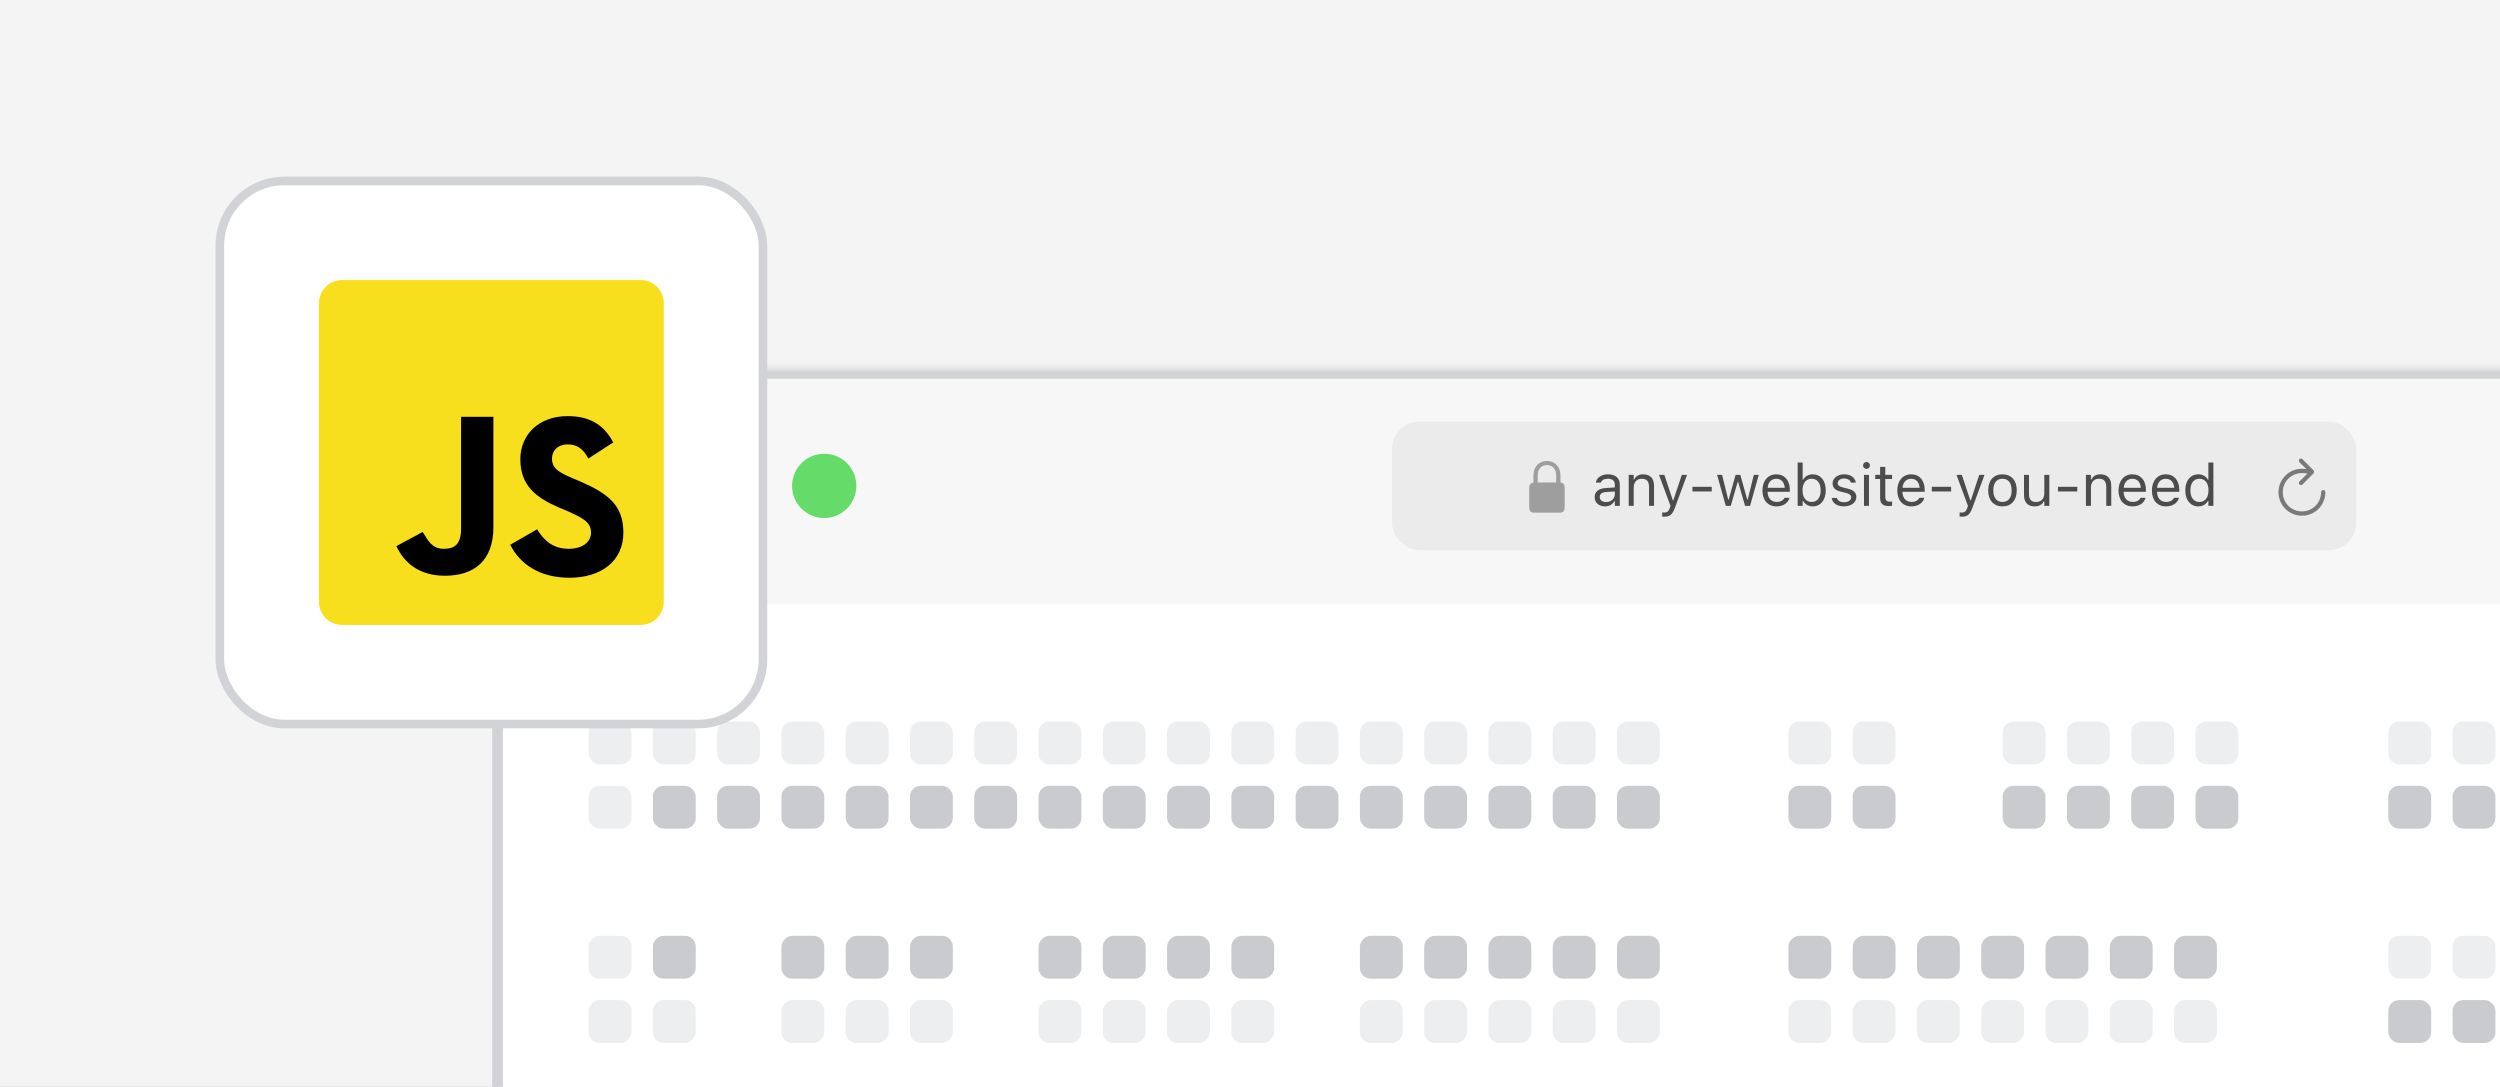 <svg width="460" height="200" viewBox="0 0 460 200" fill="none" xmlns="http://www.w3.org/2000/svg">
  <rect x="0" y="0" width="460" height="200" fill="#333333" stroke="none"/>
  <style>
    :root {
      --color-01: #F4F4F5;
      --color-02: #D2D3D6;
      --color-03: white;
      --color-04: #F7F7F7;
      --color-05: #D2D3D6;
      --color-06: white;
    }
    @media (prefers-color-scheme: dark) {
      :root {
      --color-01: #242528;
      --color-02: #3D3F43;
      --color-03: #161718;
      --color-04: #1F2123;
      --color-05: #3D3F43;
      --color-06: #1B1C1D;
      }
    }
  </style>

<g clip-path="url(#clip0_3959_10716)">
<rect width="460" height="200" fill="#F4F4F5"/>
<path d="M102.389 68.704H587.282C593.269 68.704 598.123 73.558 598.123 79.545V286.512C598.123 292.499 593.27 297.352 587.282 297.353H102.39C96.402 297.353 91.548 292.499 91.548 286.512V79.546C91.548 73.559 96.401 68.704 102.389 68.704Z" fill="white" stroke="#D2D3D6" stroke-width="1.971"/>
<rect x="108.303" y="132.766" width="7.884" height="7.884" rx="1.971" fill="#EDEEEF"/>
<rect width="7.884" height="7.884" rx="1.971" transform="matrix(1 0 0 -1 108.303 191.899)" fill="#EDEEEF"/>
<rect x="120.13" y="132.766" width="7.884" height="7.884" rx="1.971" fill="#EDEEEF"/>
<rect width="7.884" height="7.884" rx="1.971" transform="matrix(1 0 0 -1 120.13 191.899)" fill="#EDEEEF"/>
<rect x="131.956" y="132.766" width="7.884" height="7.884" rx="1.971" fill="#EDEEEF"/>
<rect x="143.783" y="132.766" width="7.884" height="7.884" rx="1.971" fill="#EDEEEF"/>
<rect width="7.884" height="7.884" rx="1.971" transform="matrix(1 0 0 -1 143.783 191.899)" fill="#EDEEEF"/>
<rect x="155.61" y="132.766" width="7.884" height="7.884" rx="1.971" fill="#EDEEEF"/>
<rect width="7.884" height="7.884" rx="1.971" transform="matrix(1 0 0 -1 155.61 191.899)" fill="#EDEEEF"/>
<rect x="167.437" y="132.766" width="7.884" height="7.884" rx="1.971" fill="#EDEEEF"/>
<rect width="7.884" height="7.884" rx="1.971" transform="matrix(1 0 0 -1 167.437 191.899)" fill="#EDEEEF"/>
<rect x="179.263" y="132.766" width="7.884" height="7.884" rx="1.971" fill="#EDEEEF"/>
<rect x="191.089" y="132.766" width="7.884" height="7.884" rx="1.971" fill="#EDEEEF"/>
<rect width="7.884" height="7.884" rx="1.971" transform="matrix(1 0 0 -1 191.089 191.899)" fill="#EDEEEF"/>
<rect x="202.916" y="132.766" width="7.884" height="7.884" rx="1.971" fill="#EDEEEF"/>
<rect width="7.884" height="7.884" rx="1.971" transform="matrix(1 0 0 -1 202.916 191.899)" fill="#EDEEEF"/>
<rect x="214.743" y="132.766" width="7.884" height="7.884" rx="1.971" fill="#EDEEEF"/>
<rect width="7.884" height="7.884" rx="1.971" transform="matrix(1 0 0 -1 214.743 191.899)" fill="#EDEEEF"/>
<rect x="226.569" y="132.766" width="7.884" height="7.884" rx="1.971" fill="#EDEEEF"/>
<rect width="7.884" height="7.884" rx="1.971" transform="matrix(1 0 0 -1 226.569 191.899)" fill="#EDEEEF"/>
<rect x="238.396" y="132.766" width="7.884" height="7.884" rx="1.971" fill="#EDEEEF"/>
<rect x="250.223" y="132.766" width="7.884" height="7.884" rx="1.971" fill="#EDEEEF"/>
<rect width="7.884" height="7.884" rx="1.971" transform="matrix(1 0 0 -1 250.223 191.899)" fill="#EDEEEF"/>
<rect x="262.05" y="132.766" width="7.884" height="7.884" rx="1.971" fill="#EDEEEF"/>
<rect width="7.884" height="7.884" rx="1.971" transform="matrix(1 0 0 -1 262.05 191.899)" fill="#EDEEEF"/>
<rect x="273.876" y="132.766" width="7.884" height="7.884" rx="1.971" fill="#EDEEEF"/>
<rect width="7.884" height="7.884" rx="1.971" transform="matrix(1 0 0 -1 273.876 191.899)" fill="#EDEEEF"/>
<rect x="285.703" y="132.766" width="7.884" height="7.884" rx="1.971" fill="#EDEEEF"/>
<rect width="7.884" height="7.884" rx="1.971" transform="matrix(1 0 0 -1 285.703 191.899)" fill="#EDEEEF"/>
<rect x="297.529" y="132.766" width="7.884" height="7.884" rx="1.971" fill="#EDEEEF"/>
<rect width="7.884" height="7.884" rx="1.971" transform="matrix(1 0 0 -1 297.529 191.899)" fill="#EDEEEF"/>
<rect x="368.49" y="132.766" width="7.884" height="7.884" rx="1.971" fill="#EDEEEF"/>
<rect x="329.067" y="132.766" width="7.884" height="7.884" rx="1.971" fill="#EDEEEF"/>
<rect x="340.894" y="132.766" width="7.884" height="7.884" rx="1.971" fill="#EDEEEF"/>
<rect x="403.969" y="132.766" width="7.884" height="7.884" rx="1.971" fill="#EDEEEF"/>
<rect x="439.449" y="132.766" width="7.884" height="7.884" rx="1.971" fill="#EDEEEF"/>
<rect x="451.276" y="132.766" width="7.884" height="7.884" rx="1.971" fill="#EDEEEF"/>
<rect x="380.316" y="132.766" width="7.884" height="7.884" rx="1.971" fill="#EDEEEF"/>
<rect x="392.143" y="132.766" width="7.884" height="7.884" rx="1.971" fill="#EDEEEF"/>
<rect x="108.303" y="144.592" width="7.884" height="7.884" rx="1.971" fill="#EDEEEF"/>
<rect width="7.884" height="7.884" rx="1.971" transform="matrix(1 0 0 -1 108.303 180.072)" fill="#EDEEEF"/>
<rect x="120.13" y="144.592" width="7.884" height="7.884" rx="1.971" fill="#C9CBCF"/>
<rect width="7.884" height="7.884" rx="1.971" transform="matrix(1 0 0 -1 120.13 180.072)" fill="#C9CBCF"/>
<rect x="131.956" y="144.592" width="7.884" height="7.884" rx="1.971" fill="#C9CBCF"/>
<rect x="143.783" y="144.592" width="7.884" height="7.884" rx="1.971" fill="#C9CBCF"/>
<rect width="7.884" height="7.884" rx="1.971" transform="matrix(1 0 0 -1 143.783 180.072)" fill="#C9CBCF"/>
<rect x="155.61" y="144.592" width="7.884" height="7.884" rx="1.971" fill="#C9CBCF"/>
<rect width="7.884" height="7.884" rx="1.971" transform="matrix(1 0 0 -1 155.61 180.072)" fill="#C9CBCF"/>
<rect x="167.437" y="144.592" width="7.884" height="7.884" rx="1.971" fill="#C9CBCF"/>
<rect width="7.884" height="7.884" rx="1.971" transform="matrix(1 0 0 -1 167.437 180.072)" fill="#C9CBCF"/>
<rect x="179.263" y="144.592" width="7.884" height="7.884" rx="1.971" fill="#C9CBCF"/>
<rect x="191.089" y="144.592" width="7.884" height="7.884" rx="1.971" fill="#C9CBCF"/>
<rect width="7.884" height="7.884" rx="1.971" transform="matrix(1 0 0 -1 191.089 180.072)" fill="#C9CBCF"/>
<rect x="202.916" y="144.592" width="7.884" height="7.884" rx="1.971" fill="#C9CBCF"/>
<rect width="7.884" height="7.884" rx="1.971" transform="matrix(1 0 0 -1 202.916 180.072)" fill="#C9CBCF"/>
<rect x="214.743" y="144.592" width="7.884" height="7.884" rx="1.971" fill="#C9CBCF"/>
<rect width="7.884" height="7.884" rx="1.971" transform="matrix(1 0 0 -1 214.743 180.072)" fill="#C9CBCF"/>
<rect x="226.569" y="144.592" width="7.884" height="7.884" rx="1.971" fill="#C9CBCF"/>
<rect width="7.884" height="7.884" rx="1.971" transform="matrix(1 0 0 -1 226.569 180.072)" fill="#C9CBCF"/>
<rect x="238.396" y="144.592" width="7.884" height="7.884" rx="1.971" fill="#C9CBCF"/>
<rect x="250.223" y="144.592" width="7.884" height="7.884" rx="1.971" fill="#C9CBCF"/>
<rect width="7.884" height="7.884" rx="1.971" transform="matrix(1 0 0 -1 250.223 180.072)" fill="#C9CBCF"/>
<rect x="262.05" y="144.592" width="7.884" height="7.884" rx="1.971" fill="#C9CBCF"/>
<rect width="7.884" height="7.884" rx="1.971" transform="matrix(1 0 0 -1 262.05 180.072)" fill="#C9CBCF"/>
<rect x="273.876" y="144.592" width="7.884" height="7.884" rx="1.971" fill="#C9CBCF"/>
<rect width="7.884" height="7.884" rx="1.971" transform="matrix(1 0 0 -1 273.876 180.072)" fill="#C9CBCF"/>
<rect x="285.703" y="144.592" width="7.884" height="7.884" rx="1.971" fill="#C9CBCF"/>
<rect width="7.884" height="7.884" rx="1.971" transform="matrix(1 0 0 -1 285.703 180.072)" fill="#C9CBCF"/>
<rect x="297.529" y="144.592" width="7.884" height="7.884" rx="1.971" fill="#C9CBCF"/>
<rect width="7.884" height="7.884" rx="1.971" transform="matrix(1 0 0 -1 297.529 180.072)" fill="#C9CBCF"/>
<rect x="368.49" y="144.592" width="7.884" height="7.884" rx="1.971" fill="#C9CBCF"/>
<rect x="329.067" y="144.592" width="7.884" height="7.884" rx="1.971" fill="#C9CBCF"/>
<rect x="340.894" y="144.592" width="7.884" height="7.884" rx="1.971" fill="#C9CBCF"/>
<rect x="403.969" y="144.592" width="7.884" height="7.884" rx="1.971" fill="#C9CBCF"/>
<rect x="439.449" y="144.592" width="7.884" height="7.884" rx="1.971" fill="#C9CBCF"/>
<rect x="451.276" y="144.592" width="7.884" height="7.884" rx="1.971" fill="#C9CBCF"/>
<rect x="380.316" y="144.592" width="7.884" height="7.884" rx="1.971" fill="#C9CBCF"/>
<rect x="392.143" y="144.592" width="7.884" height="7.884" rx="1.971" fill="#C9CBCF"/>
<rect width="7.884" height="7.884" rx="1.971" transform="matrix(1 0 0 -1 329.067 191.899)" fill="#EDEEEF"/>
<rect width="7.884" height="7.884" rx="1.971" transform="matrix(1 0 0 -1 364.547 191.899)" fill="#EDEEEF"/>
<rect width="7.884" height="7.884" rx="1.971" transform="matrix(1 0 0 -1 376.374 191.899)" fill="#EDEEEF"/>
<rect width="7.884" height="7.884" rx="1.971" transform="matrix(1 0 0 -1 388.2 191.899)" fill="#EDEEEF"/>
<rect width="7.884" height="7.884" rx="1.971" transform="matrix(1 0 0 -1 400.027 191.899)" fill="#EDEEEF"/>
<rect x="439.449" y="172.188" width="7.884" height="7.884" rx="1.971" fill="#EDEEEF"/>
<rect x="451.276" y="172.188" width="7.884" height="7.884" rx="1.971" fill="#EDEEEF"/>
<rect width="7.884" height="7.884" rx="1.971" transform="matrix(1 0 0 -1 340.894 191.899)" fill="#EDEEEF"/>
<rect width="7.884" height="7.884" rx="1.971" transform="matrix(1 0 0 -1 352.721 191.899)" fill="#EDEEEF"/>
<rect width="7.884" height="7.884" rx="1.971" transform="matrix(1 0 0 -1 329.067 180.072)" fill="#C9CBCF"/>
<rect width="7.884" height="7.884" rx="1.971" transform="matrix(1 0 0 -1 364.547 180.072)" fill="#C9CBCF"/>
<rect width="7.884" height="7.884" rx="1.971" transform="matrix(1 0 0 -1 376.374 180.072)" fill="#C9CBCF"/>
<rect width="7.884" height="7.884" rx="1.971" transform="matrix(1 0 0 -1 388.2 180.072)" fill="#C9CBCF"/>
<rect width="7.884" height="7.884" rx="1.971" transform="matrix(1 0 0 -1 400.027 180.072)" fill="#C9CBCF"/>
<rect x="439.449" y="184.015" width="7.884" height="7.884" rx="1.971" fill="#C9CBCF"/>
<rect x="451.276" y="184.015" width="7.884" height="7.884" rx="1.971" fill="#C9CBCF"/>
<rect width="7.884" height="7.884" rx="1.971" transform="matrix(1 0 0 -1 340.894 180.072)" fill="#C9CBCF"/>
<rect width="7.884" height="7.884" rx="1.971" transform="matrix(1 0 0 -1 352.721 180.072)" fill="#C9CBCF"/>
<mask id="path-98-inside-1_3959_10716" fill="white">
<path d="M90.562 79.545C90.562 73.014 95.858 67.719 102.389 67.719H587.282C593.814 67.719 599.109 73.014 599.109 79.545V111.083H90.562V79.545Z"/>
</mask>
<path d="M90.562 79.545C90.562 73.014 95.858 67.719 102.389 67.719H587.282C593.814 67.719 599.109 73.014 599.109 79.545V111.083H90.562V79.545Z" fill="#F7F7F7"/>
<path d="M88.591 79.545C88.591 71.925 94.769 65.748 102.389 65.748H587.282C594.902 65.748 601.08 71.925 601.08 79.545L597.138 79.545C597.138 74.102 592.725 69.69 587.282 69.69H102.389C96.946 69.69 92.534 74.102 92.534 79.545L88.591 79.545ZM599.109 111.083H90.562H599.109ZM88.591 111.083V79.545C88.591 71.925 94.769 65.748 102.389 65.748L102.389 69.69C96.946 69.69 92.534 74.102 92.534 79.545V111.083H88.591ZM587.282 65.748C594.902 65.748 601.08 71.925 601.08 79.545V111.083H597.138V79.545C597.138 74.102 592.725 69.69 587.282 69.69L587.282 65.748Z" fill="#D2D3D6" mask="url(#path-98-inside-1_3959_10716)"/>
<rect x="256.137" y="77.575" width="177.4" height="23.653" rx="4.998" fill="black" fill-opacity="0.05"/>
<g clip-path="url(#clip1_3959_10716)">
<path d="M282.315 94.337H286.961C287.591 94.337 287.898 94.024 287.898 93.341V89.758C287.898 89.144 287.645 88.826 287.122 88.773V87.543C287.122 85.703 285.917 84.814 284.638 84.814C283.359 84.814 282.154 85.703 282.154 87.543V88.797C281.676 88.87 281.378 89.183 281.378 89.758V93.341C281.378 94.024 281.685 94.337 282.315 94.337ZM282.94 87.44C282.94 86.215 283.726 85.566 284.638 85.566C285.551 85.566 286.337 86.215 286.337 87.44V88.768L282.94 88.773V87.44Z" fill="#9E9E9E"/>
<path d="M295.318 93.176C294.234 93.176 293.415 92.52 293.415 91.484V91.473C293.415 90.458 294.165 89.871 295.493 89.792L297.126 89.691V89.173C297.126 88.47 296.698 88.089 295.847 88.089C295.165 88.089 294.715 88.343 294.567 88.787L294.562 88.803H293.642L293.647 88.771C293.795 87.878 294.662 87.275 295.879 87.275C297.269 87.275 298.046 87.989 298.046 89.173V93.075H297.126V92.234H297.042C296.682 92.843 296.085 93.176 295.318 93.176ZM294.356 91.463C294.356 92.039 294.848 92.377 295.508 92.377C296.444 92.377 297.126 91.764 297.126 90.95V90.431L295.604 90.527C294.736 90.58 294.356 90.886 294.356 91.452V91.463ZM299.684 93.075V87.375H300.604V88.232H300.689C300.975 87.629 301.509 87.275 302.349 87.275C303.629 87.275 304.343 88.031 304.343 89.385V93.075H303.423V89.607C303.423 88.581 303 88.089 302.09 88.089C301.181 88.089 300.604 88.703 300.604 89.702V93.075H299.684ZM306.24 95.074C306.118 95.074 305.96 95.063 305.833 95.042V94.286C305.944 94.307 306.086 94.312 306.213 94.312C306.737 94.312 307.054 94.075 307.26 93.419L307.366 93.081L305.256 87.375H306.24L307.805 92.065H307.889L309.449 87.375H310.417L308.191 93.424C307.72 94.704 307.25 95.074 306.24 95.074ZM311.405 90.431V89.575H314.958V90.431H311.405ZM317.542 93.075L315.945 87.375H316.865L317.986 91.933H318.071L319.345 87.375H320.218L321.492 91.933H321.576L322.697 87.375H323.612L322.015 93.075H321.09L319.816 88.665H319.731L318.462 93.075H317.542ZM326.9 93.176C325.271 93.176 324.288 92.034 324.288 90.246V90.241C324.288 88.481 325.292 87.275 326.842 87.275C328.391 87.275 329.332 88.428 329.332 90.13V90.49H325.229C325.255 91.669 325.906 92.356 326.921 92.356C327.693 92.356 328.169 91.991 328.322 91.648L328.343 91.6H329.263L329.253 91.642C329.057 92.414 328.243 93.176 326.9 93.176ZM326.836 88.094C325.99 88.094 325.345 88.671 325.245 89.755H328.396C328.301 88.629 327.677 88.094 326.836 88.094ZM333.55 93.176C332.757 93.176 332.123 92.8 331.774 92.166H331.689V93.075H330.769V85.112H331.689V88.274H331.774C332.086 87.666 332.768 87.275 333.55 87.275C334.999 87.275 335.94 88.433 335.94 90.22V90.231C335.94 92.007 334.994 93.176 333.55 93.176ZM333.339 92.361C334.38 92.361 334.999 91.558 334.999 90.231V90.22C334.999 88.893 334.38 88.089 333.339 88.089C332.302 88.089 331.668 88.903 331.668 90.22V90.231C331.668 91.547 332.302 92.361 333.339 92.361ZM339.281 93.176C338.012 93.176 337.139 92.562 337.034 91.621H337.975C338.128 92.097 338.583 92.409 339.312 92.409C340.079 92.409 340.624 92.044 340.624 91.526V91.515C340.624 91.129 340.333 90.86 339.63 90.691L338.747 90.479C337.679 90.225 337.198 89.76 337.198 88.941V88.935C337.198 87.989 338.107 87.275 339.318 87.275C340.513 87.275 341.343 87.872 341.47 88.803H340.566C340.444 88.354 340 88.042 339.312 88.042C338.636 88.042 338.139 88.391 338.139 88.893V88.903C338.139 89.289 338.424 89.533 339.096 89.697L339.973 89.908C341.047 90.167 341.565 90.632 341.565 91.447V91.457C341.565 92.472 340.576 93.176 339.281 93.176ZM343.436 86.276C343.087 86.276 342.801 85.99 342.801 85.641C342.801 85.292 343.087 85.007 343.436 85.007C343.785 85.007 344.07 85.292 344.07 85.641C344.07 85.99 343.785 86.276 343.436 86.276ZM342.97 93.075V87.375H343.89V93.075H342.97ZM347.606 93.118C346.433 93.118 345.941 92.684 345.941 91.595V88.137H345.042V87.375H345.941V85.9H346.893V87.375H348.14V88.137H346.893V91.362C346.893 92.034 347.125 92.303 347.717 92.303C347.881 92.303 347.971 92.298 348.14 92.282V93.065C347.961 93.096 347.786 93.118 347.606 93.118ZM351.714 93.176C350.085 93.176 349.102 92.034 349.102 90.246V90.241C349.102 88.481 350.106 87.275 351.655 87.275C353.205 87.275 354.146 88.428 354.146 90.13V90.49H350.043C350.069 91.669 350.72 92.356 351.735 92.356C352.507 92.356 352.983 91.991 353.136 91.648L353.157 91.6H354.077L354.066 91.642C353.871 92.414 353.057 93.176 351.714 93.176ZM351.65 88.094C350.804 88.094 350.159 88.671 350.059 89.755H353.21C353.115 88.629 352.491 88.094 351.65 88.094ZM355.451 90.431V89.575H359.004V90.431H355.451ZM360.975 95.074C360.853 95.074 360.695 95.063 360.568 95.042V94.286C360.679 94.307 360.822 94.312 360.949 94.312C361.472 94.312 361.789 94.075 361.995 93.419L362.101 93.081L359.992 87.375H360.975L362.54 92.065H362.625L364.184 87.375H365.152L362.926 93.424C362.455 94.704 361.985 95.074 360.975 95.074ZM368.456 93.176C366.832 93.176 365.828 92.055 365.828 90.231V90.22C365.828 88.391 366.832 87.275 368.456 87.275C370.079 87.275 371.083 88.391 371.083 90.22V90.231C371.083 92.055 370.079 93.176 368.456 93.176ZM368.456 92.361C369.534 92.361 370.142 91.574 370.142 90.231V90.22C370.142 88.872 369.534 88.089 368.456 88.089C367.377 88.089 366.769 88.872 366.769 90.22V90.231C366.769 91.574 367.377 92.361 368.456 92.361ZM374.376 93.176C373.081 93.176 372.415 92.414 372.415 91.066V87.375H373.335V90.844C373.335 91.87 373.705 92.361 374.614 92.361C375.619 92.361 376.153 91.748 376.153 90.749V87.375H377.073V93.075H376.153V92.224H376.068C375.788 92.832 375.212 93.176 374.376 93.176ZM378.669 90.431V89.575H382.222V90.431H378.669ZM383.812 93.075V87.375H384.732V88.232H384.817C385.102 87.629 385.637 87.275 386.477 87.275C387.757 87.275 388.471 88.031 388.471 89.385V93.075H387.551V89.607C387.551 88.581 387.128 88.089 386.218 88.089C385.309 88.089 384.732 88.703 384.732 89.702V93.075H383.812ZM392.419 93.176C390.791 93.176 389.807 92.034 389.807 90.246V90.241C389.807 88.481 390.812 87.275 392.361 87.275C393.91 87.275 394.851 88.428 394.851 90.13V90.49H390.748C390.775 91.669 391.425 92.356 392.44 92.356C393.212 92.356 393.688 91.991 393.841 91.648L393.863 91.6H394.783L394.772 91.642C394.576 92.414 393.762 93.176 392.419 93.176ZM392.356 88.094C391.51 88.094 390.865 88.671 390.764 89.755H393.916C393.82 88.629 393.196 88.094 392.356 88.094ZM398.562 93.176C396.934 93.176 395.95 92.034 395.95 90.246V90.241C395.95 88.481 396.955 87.275 398.504 87.275C400.053 87.275 400.994 88.428 400.994 90.13V90.49H396.891C396.918 91.669 397.568 92.356 398.583 92.356C399.355 92.356 399.831 91.991 399.984 91.648L400.006 91.6H400.926L400.915 91.642C400.719 92.414 399.905 93.176 398.562 93.176ZM398.499 88.094C397.653 88.094 397.008 88.671 396.907 89.755H400.058C399.963 88.629 399.339 88.094 398.499 88.094ZM404.483 93.176C403.039 93.176 402.093 92.007 402.093 90.231V90.22C402.093 88.433 403.034 87.275 404.483 87.275C405.265 87.275 405.948 87.666 406.259 88.274H406.344V85.112H407.264V93.075H406.344V92.166H406.259C405.911 92.8 405.276 93.176 404.483 93.176ZM404.694 92.361C405.731 92.361 406.365 91.547 406.365 90.231V90.22C406.365 88.903 405.731 88.089 404.694 88.089C403.653 88.089 403.034 88.893 403.034 90.22V90.231C403.034 91.558 403.653 92.361 404.694 92.361Z" fill="#4C4C4C"/>
</g>
<path d="M423.377 89.255C423.499 89.255 423.592 89.216 423.66 89.142L425.671 87.122C425.759 87.039 425.793 86.941 425.793 86.829C425.793 86.722 425.749 86.614 425.671 86.536L423.66 84.496C423.592 84.418 423.494 84.379 423.377 84.379C423.157 84.379 422.991 84.555 422.991 84.779C422.991 84.882 423.031 84.979 423.099 85.057L424.402 86.336C424.124 86.287 423.841 86.258 423.558 86.258C421.166 86.258 419.243 88.176 419.243 90.568C419.243 92.964 421.166 94.887 423.558 94.887C425.949 94.887 427.867 92.964 427.867 90.568C427.867 90.333 427.701 90.162 427.462 90.162C427.233 90.162 427.081 90.333 427.081 90.568C427.081 92.53 425.515 94.101 423.558 94.101C421.601 94.101 420.029 92.53 420.029 90.568C420.029 88.61 421.601 87.044 423.558 87.044C423.929 87.044 424.27 87.073 424.563 87.136L423.104 88.586C423.031 88.664 422.991 88.762 422.991 88.864C422.991 89.089 423.157 89.255 423.377 89.255Z" fill="#797979"/>
<path d="M112.237 83.735C115.367 83.735 117.904 86.273 117.904 89.402C117.904 92.532 115.367 95.069 112.237 95.069C109.108 95.069 106.57 92.532 106.57 89.402C106.57 86.273 109.108 83.736 112.237 83.735Z" fill="#DB6965" stroke="#DB6965" stroke-width="0.493"/>
<path d="M131.94 83.735C135.07 83.735 137.607 86.273 137.607 89.402C137.607 92.532 135.07 95.069 131.94 95.069C128.811 95.069 126.273 92.532 126.273 89.402C126.274 86.273 128.811 83.736 131.94 83.735Z" fill="#FFCE50" stroke="#FFCE50" stroke-width="0.493"/>
<path d="M151.653 83.735C154.783 83.735 157.32 86.273 157.32 89.402C157.32 92.532 154.783 95.069 151.653 95.069C148.524 95.069 145.986 92.532 145.986 89.402C145.986 86.273 148.524 83.736 151.653 83.735Z" fill="#65DB69" stroke="#65DB69" stroke-width="0.493"/>
<rect x="40.448" y="33.293" width="99.931" height="99.931" rx="11.897" fill="white"/>
<rect x="40.448" y="33.293" width="99.931" height="99.931" rx="11.897" stroke="#D2D3D6" stroke-width="1.586"/>
<path d="M58.69 55.771C58.69 53.431 60.587 51.534 62.927 51.534H117.9C120.241 51.534 122.138 53.431 122.138 55.771V110.745C122.138 113.085 120.241 114.982 117.9 114.982H62.927C60.587 114.982 58.69 113.085 58.69 110.745V55.771Z" fill="#F7DF1E"/>
<path d="M98.839 97.385C100.078 99.492 101.813 100.979 104.664 100.979C107.142 100.979 108.753 99.74 108.753 98.005C108.753 96.022 107.142 95.279 104.416 94.04L102.929 93.42C98.591 91.561 95.741 89.33 95.741 84.497C95.741 80.036 99.087 76.566 104.416 76.566C108.257 76.566 110.984 77.93 112.842 81.399L108.257 84.374C107.266 82.515 106.151 81.771 104.416 81.771C102.681 81.771 101.566 82.886 101.566 84.374C101.566 86.108 102.681 86.852 105.283 87.967L106.77 88.587C111.851 90.817 114.701 92.924 114.701 98.005C114.701 103.334 110.488 106.308 104.788 106.308C99.211 106.308 95.617 103.705 93.882 100.236L98.839 97.385ZM77.772 97.881C78.764 99.492 79.507 100.979 81.614 100.979C83.597 100.979 84.836 100.236 84.836 97.261V76.69H90.784V97.014C90.784 103.21 87.191 105.936 81.862 105.936C77.029 105.936 74.303 103.458 72.939 100.483L77.772 97.881Z" fill="black"/>
</g>
<defs>
<clipPath id="clip0_3959_10716">
<rect width="460" height="200" fill="white"/>
</clipPath>
<clipPath id="clip1_3959_10716">
<rect x="281.378" y="83.075" width="127.518" height="13" fill="white"/>
</clipPath>
</defs>
</svg>
